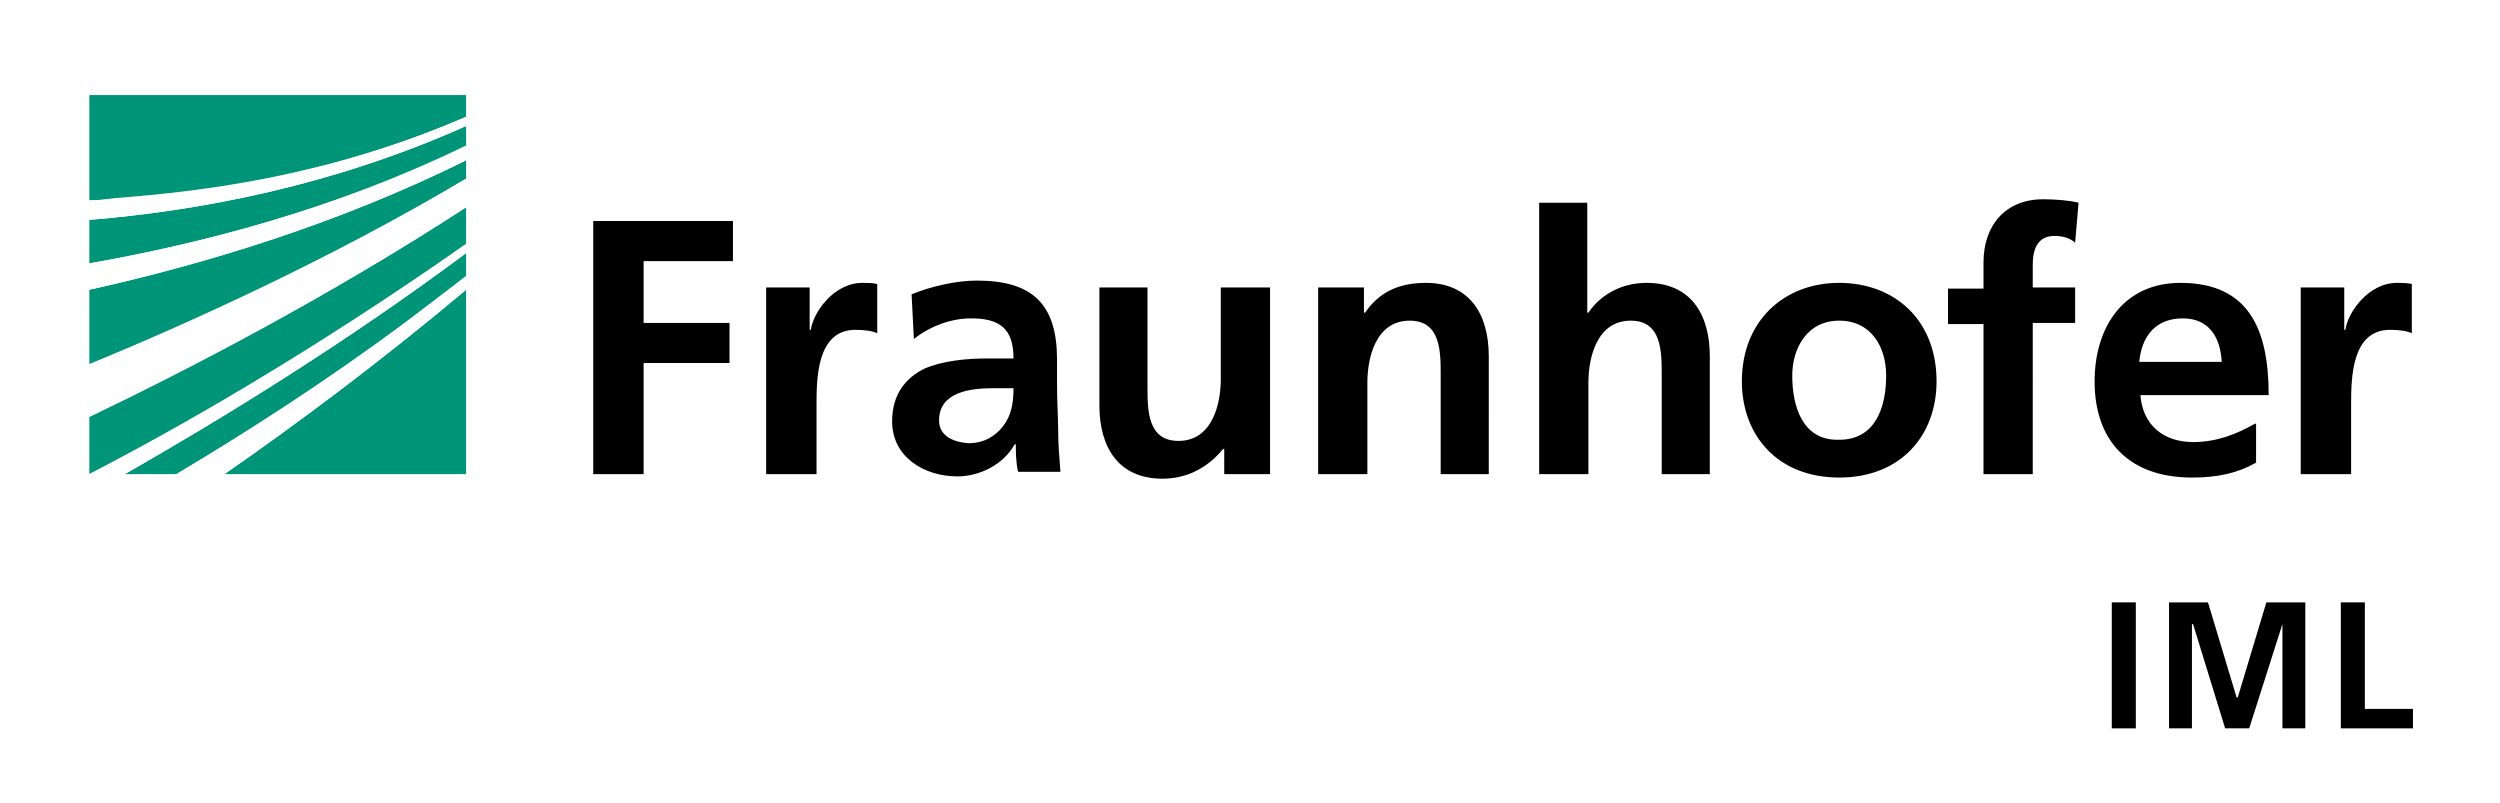 <?xml version="1.0" encoding="UTF-8"?> <!-- Generator: Adobe Illustrator 23.0.6, SVG Export Plug-In . SVG Version: 6.00 Build 0) --> <svg xmlns="http://www.w3.org/2000/svg" xmlns:xlink="http://www.w3.org/1999/xlink" x="0px" y="0px" viewBox="0 0 218.3 70.1" style="enable-background:new 0 0 218.3 70.1;" xml:space="preserve"> <style type="text/css"> .st0{fill:#FFFFFF;} .st1{fill:#009579;} .st2{display:none;} .st3{display:inline;} </style> <g id="Ebene_2"> <rect class="st0" width="218.3" height="70.1"></rect> </g> <g id="Ebene_1"> <g> <path class="st1" d="M7.8,41.4c7.8-4,19.3-10.5,32.9-20.1v-3.2c-12,7.8-24.1,14.1-32.9,18.3V41.4L7.8,41.4z"></path> <path class="st1" d="M7.8,31.8c8.7-3.5,20.9-9,32.9-16.2v-1.6c-11.3,5.6-23,9.1-32.9,11.3V31.8L7.8,31.8z"></path> <path class="st1" d="M40.7,41.4V25.3c-7.5,6.3-14.9,11.8-21.1,16.1H40.7L40.7,41.4z"></path> <path class="st1" d="M15.4,41.4c5.9-3.5,13.1-8.1,20.2-13.4c1.7-1.3,3.4-2.5,5.1-3.9v-2C30.1,30,19.3,36.6,10.9,41.4H15.4 L15.4,41.4z"></path> <path class="st1" d="M7.8,23c9.6-1.7,21.4-4.7,32.9-10.2V11c-11.6,5.2-23.2,7.4-32.9,8.2V23L7.8,23z"></path> <path class="st1" d="M7.8,8.3v9.2c0.7,0,1.5-0.1,2.2-0.2c8-0.6,18.9-2,30.7-7.1V8.3H7.8L7.8,8.3z"></path> <path class="st0" d="M7.8,17.5v1.7c9.7-0.8,21.3-3,32.9-8.2v-0.8C28.9,15.3,18,16.8,10,17.4C9.3,17.4,8.6,17.5,7.8,17.5L7.8,17.5z "></path> <path class="st0" d="M7.8,25.3c9.9-2.2,21.6-5.7,32.9-11.3v-1.3C29.2,18.3,17.5,21.3,7.8,23V25.3L7.8,25.3z"></path> <path class="st0" d="M7.8,36.4c8.7-4.2,20.9-10.5,32.9-18.3v-2.5c-12,7.1-24.2,12.6-32.9,16.2V36.4L7.8,36.4z"></path> <path class="st0" d="M15.4,41.4h4.2c6.2-4.3,13.6-9.8,21.1-16.1v-1.2c-1.7,1.3-3.4,2.6-5.1,3.9C28.5,33.3,21.3,37.9,15.4,41.4 L15.4,41.4z"></path> <path class="st0" d="M7.8,41.4h3.1c8.4-4.8,19.2-11.4,29.8-19.3v-0.8C27.1,30.8,15.7,37.3,7.8,41.4L7.8,41.4L7.8,41.4z"></path> <path d="M51.8,41.4h4.4v-9.7h7.5v-3.5h-7.5v-5.4h7.8v-3.5H51.8V41.4L51.8,41.4z M67.1,41.4h4.2v-6c0-2.3,0-6.6,3.4-6.6 c0.8,0,1.5,0.1,1.9,0.3v-4.3c-0.4-0.1-0.9-0.1-1.3-0.1c-2.5,0-4.3,2.6-4.5,4.1h-0.1v-3.7h-3.8V41.4L67.1,41.4z M79.8,29.6 c1.4-1.1,3.2-1.8,5-1.8c2.5,0,3.7,0.9,3.7,3.5h-2.3c-1.8,0-3.9,0.2-5.5,0.9c-1.6,0.8-2.8,2.2-2.8,4.6c0,3.1,2.8,4.8,5.7,4.8 c1.9,0,4-1,5-2.8h0.1c0,0.5,0,1.6,0.2,2.4h3.7c-0.1-1.3-0.2-2.4-0.2-3.6c0-1.2-0.1-2.4-0.1-4.1v-2.1c0-4.8-2.1-6.9-7-6.9 c-1.8,0-4,0.5-5.7,1.2L79.8,29.6L79.8,29.6z M82,36.7c0-2.5,2.8-2.8,4.7-2.8h1.8c0,1.3-0.2,2.4-0.9,3.3c-0.7,0.9-1.7,1.5-3,1.5 C83.1,38.6,82,38,82,36.7 M110.8,25.1h-4.2v8c0,2.1-0.7,5.4-3.7,5.4c-2.7,0-2.7-2.7-2.7-4.7v-8.7h-4.2v10.3c0,3.7,1.7,6.4,5.5,6.4 c2.2,0,4-1,5.3-2.6h0.1v2.2h4V25.1L110.8,25.1z M115.2,41.4h4.2v-8c0-2.1,0.7-5.4,3.7-5.4c2.7,0,2.7,2.7,2.7,4.7v8.7h4.2V31.1 c0-3.7-1.7-6.4-5.5-6.4c-2.2,0-4,0.7-5.3,2.6h-0.1v-2.2h-4V41.4L115.2,41.4z M134.5,41.4h4.2v-8c0-2.1,0.7-5.4,3.7-5.4 c2.7,0,2.7,2.7,2.7,4.7v8.7h4.2V31.1c0-3.7-1.7-6.4-5.5-6.4c-2.2,0-4,1-5.1,2.6h-0.1v-9.6h-4.2V41.4L134.5,41.4z M152.1,33.3 c0,4.7,3.1,8.4,8.5,8.4c5.4,0,8.5-3.7,8.5-8.4c0-5.4-3.7-8.6-8.5-8.6C155.8,24.7,152.1,28,152.1,33.3 M156.5,32.8 c0-2.4,1.3-4.8,4.1-4.8c2.8,0,4.1,2.3,4.1,4.8c0,2.7-0.9,5.6-4.1,5.6C157.4,38.5,156.5,35.5,156.5,32.8 M173.3,41.4h4.2V28.2h3.7 v-3.1h-3.7v-2c0-1.3,0.4-2.5,1.9-2.5c0.9,0,1.5,0.3,1.8,0.6l0.3-3.5c-0.8-0.2-2-0.3-3.1-0.3c-3.3,0-5.2,2.3-5.2,5.5v2.3h-3.1v3.1 h3.1V41.4L173.3,41.4z M186.8,31.6c0.2-2.2,1.4-3.8,3.8-3.8c2.4,0,3.3,1.8,3.4,3.8H186.8L186.8,31.6z M196.9,37 c-1.6,0.9-3.3,1.6-5.4,1.6c-2.6,0-4.4-1.5-4.6-4.1h11.2c0-5.7-1.7-9.8-7.7-9.8c-5,0-7.5,3.9-7.5,8.6c0,5.3,3.1,8.4,8.5,8.4 c2.3,0,4-0.4,5.6-1.3V37L196.9,37z M201.1,41.4h4.2v-6c0-2.3,0-6.6,3.4-6.6c0.8,0,1.5,0.1,1.9,0.3v-4.3c-0.4-0.1-0.9-0.1-1.3-0.1 c-2.5,0-4.3,2.6-4.5,4.1h-0.1v-3.7h-3.8V41.4L201.1,41.4z"></path> <polygon points="184.4,52.6 186.5,52.6 186.5,63.6 184.4,63.6 184.4,52.6 "></polygon> <polygon points="189.4,52.6 192.8,52.6 195.3,60.9 195.4,60.9 197.9,52.6 201.3,52.6 201.3,63.6 199.3,63.6 199.3,54.5 199.3,54.5 196.4,63.6 194.3,63.6 191.5,54.5 191.4,54.5 191.4,63.6 189.4,63.6 189.4,52.6 "></polygon> <polygon points="204.4,52.6 206.5,52.6 206.5,61.9 210.7,61.9 210.7,63.6 204.4,63.6 204.4,52.6 "></polygon> </g> </g> <g id="Ebene_3" class="st2"> <g class="st3"> <path d="M178.6,53.6h2.4v11.9h-2.4V53.6z"></path> <path d="M190,55.8c-0.7-0.3-1.6-0.5-2.4-0.5c-0.8,0-1.9,0.4-1.9,1.6c0,2.1,5.2,1.2,5.2,5.2c0,2.6-2.1,3.6-4.5,3.6 c-1.3,0-1.9-0.2-3-0.5l0.2-2.1c0.8,0.4,1.8,0.7,2.7,0.7c0.9,0,2.1-0.5,2.1-1.5c0-2.3-5.2-1.3-5.2-5.3c0-2.7,2.1-3.6,4.1-3.6 c1,0,2,0.1,2.8,0.4L190,55.8z"></path> <path d="M199.4,55.8c-0.7-0.3-1.6-0.5-2.4-0.5c-0.8,0-1.9,0.4-1.9,1.6c0,2.1,5.2,1.2,5.2,5.2c0,2.6-2.1,3.6-4.5,3.6 c-1.3,0-1.9-0.2-3-0.5l0.2-2.1c0.8,0.4,1.8,0.7,2.7,0.7c0.9,0,2.1-0.5,2.1-1.5c0-2.3-5.2-1.3-5.2-5.3c0-2.7,2.1-3.6,4.1-3.6 c1,0,2,0.1,2.8,0.4L199.4,55.8z"></path> <path d="M204.6,55.5h-3.4v-1.9h9.2v1.9H207v10h-2.4V55.5z"></path> </g> </g> </svg> 